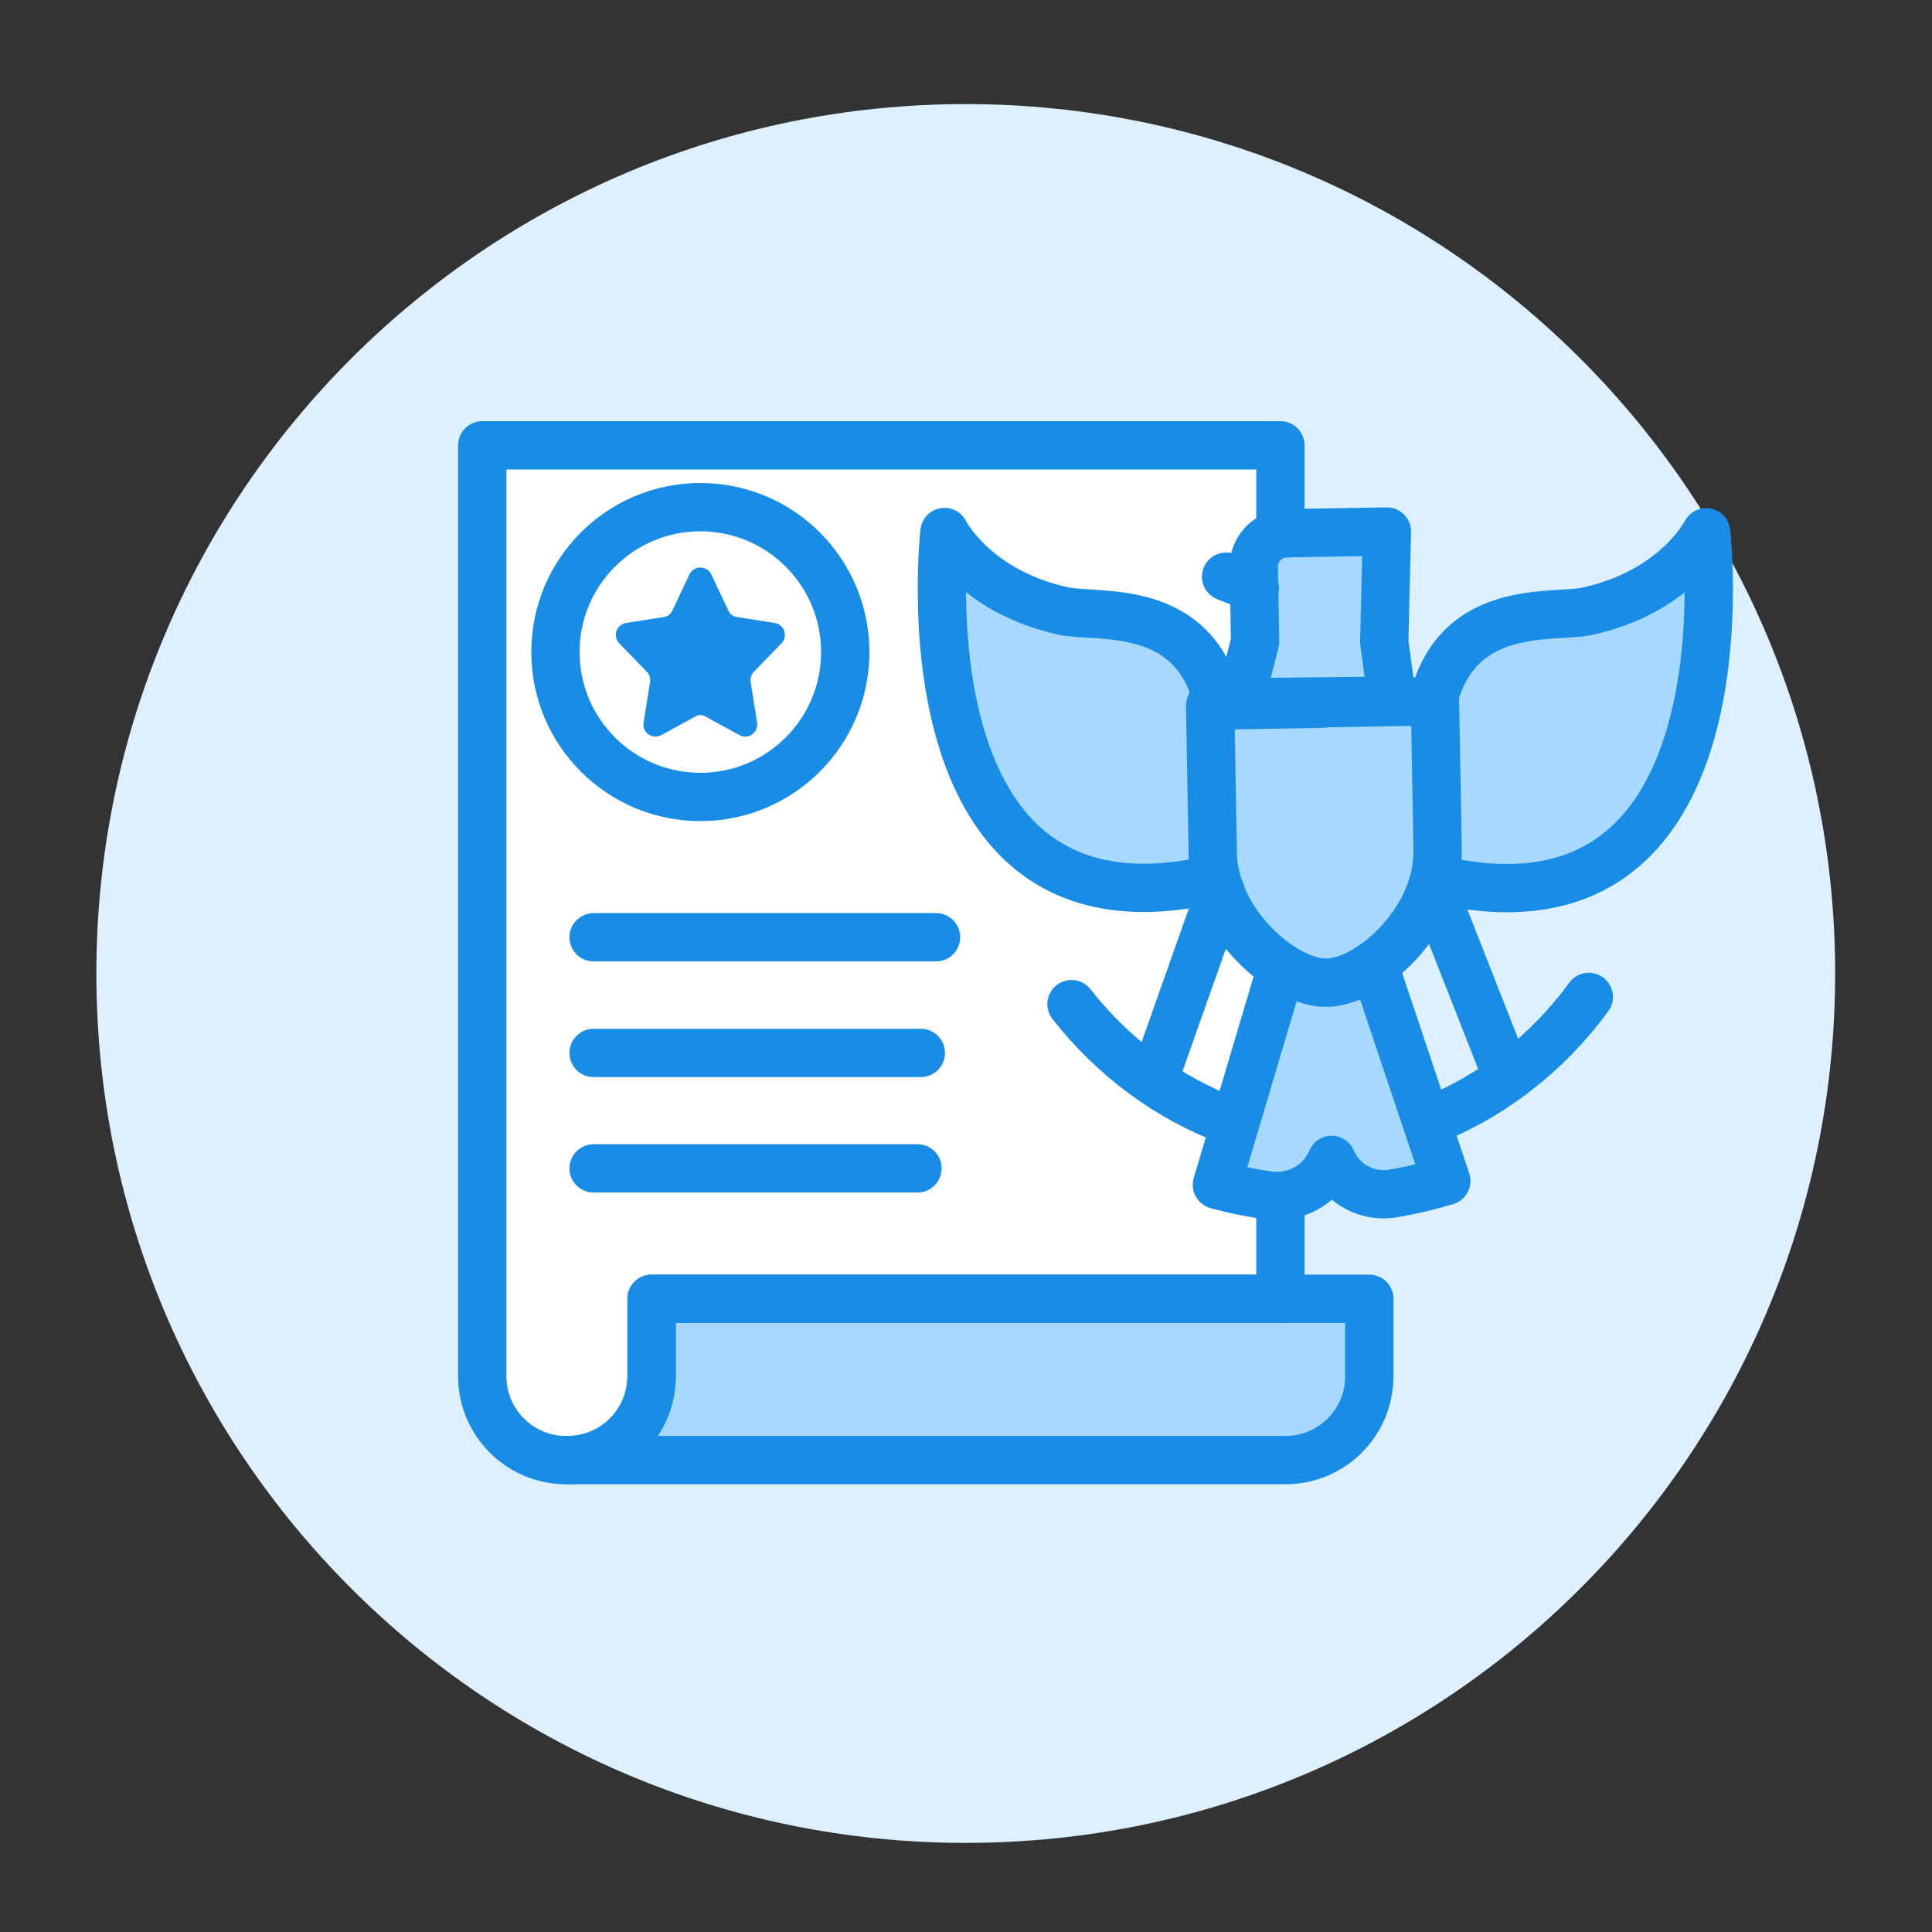 <svg width="80" height="80" viewBox="0 0 80 80" fill="none" xmlns="http://www.w3.org/2000/svg">
<rect x="0" y="0" width="80" height="80" fill="#333333" stroke="none"/>
<path d="M39.99 76.31C59.872 76.31 75.99 60.192 75.99 40.31C75.99 20.428 59.872 4.31 39.99 4.31C20.108 4.31 3.99 20.428 3.99 40.31C3.99 60.192 20.108 76.31 39.99 76.31Z" fill="#DDF0FF"/>
<path d="M23.55 60.46H53.33C55.25 60.46 56.8 58.9 56.8 56.99V53.78H53.12V18.44H20.08V56.99C20.08 58.91 21.64 60.46 23.55 60.46Z" fill="white"/>
<path d="M23.51 60.46C25.43 60.46 26.98 58.9 26.98 56.99V53.78H56.7V56.99C56.7 58.91 55.14 60.46 53.23 60.46H23.51Z" fill="#A7D8FE" stroke="#198DE5" stroke-width="2" stroke-linecap="round" stroke-linejoin="round"/>
<path d="M19.97 56.99V18.44H53.02V53.78H26.98V56.99C26.98 58.91 25.42 60.46 23.51 60.46H23.44C21.52 60.46 19.97 58.9 19.97 56.99Z" stroke="#198DE5" stroke-width="2" stroke-linecap="round" stroke-linejoin="round"/>
<path d="M37.99 48.38H24.58" stroke="#198DE5" stroke-width="2" stroke-linecap="round" stroke-linejoin="round"/>
<path d="M38.13 43.6H24.58" stroke="#198DE5" stroke-width="2" stroke-linecap="round" stroke-linejoin="round"/>
<path d="M38.76 38.81H24.58" stroke="#198DE5" stroke-width="2" stroke-linecap="round" stroke-linejoin="round"/>
<path d="M70.899 22.04C70.899 22.04 69.669 24.5 65.979 25.31C64.579 25.62 60.599 24.91 59.599 29.04L58.119 29.06L57.319 27.03L57.439 22.03L53.409 22.08H53.389C52.999 22.09 52.629 22.27 52.349 22.55C52.069 22.84 51.919 23.23 51.929 23.62L51.989 27L51.429 29.17H50.689C49.749 24.87 45.679 25.6 44.269 25.29C40.579 24.48 39.349 22.02 39.349 22.02C39.349 22.02 37.349 39.47 50.509 36.39V35.87C50.569 36.22 50.649 36.56 50.769 36.89C51.249 38.2 52.249 39.33 53.299 40.01L50.619 49.03C51.329 49.23 52.049 49.37 52.769 49.47C53.869 49.62 54.939 49.02 55.369 48C55.789 49 56.849 49.57 57.919 49.39C58.659 49.27 59.399 49.09 60.119 48.87L57.119 39.91C58.149 39.19 59.119 38 59.539 36.67C59.609 36.43 59.669 36.19 59.709 35.95V36.37C72.889 39.45 70.879 22 70.879 22L70.899 22.04Z" fill="#A7D8FE"/>
<path d="M51.959 24.35L50.769 23.88" stroke="#198DE5" stroke-width="2" stroke-linecap="round" stroke-linejoin="round"/>
<path d="M59.529 35.2C59.529 35.71 59.459 36.21 59.309 36.69C58.889 38.03 57.919 39.22 56.889 39.94C56.239 40.4 55.549 40.67 54.969 40.69C54.389 40.71 53.729 40.46 53.059 40.04C52.019 39.36 51.009 38.23 50.529 36.92C50.349 36.42 50.229 35.91 50.219 35.38L50.109 29.22L54.759 29.14V29.12L59.419 29.04L59.529 35.2Z" stroke="#198DE5" stroke-width="2" stroke-linecap="round" stroke-linejoin="round"/>
<path d="M44.369 41.58C46.099 43.79 48.379 45.48 50.969 46.44" stroke="#198DE5" stroke-width="2" stroke-linecap="round" stroke-linejoin="round"/>
<path d="M59.089 46.46C61.759 45.43 64.089 43.61 65.789 41.28" stroke="#198DE5" stroke-width="2" stroke-linecap="round" stroke-linejoin="round"/>
<path d="M50.539 36.91L47.809 44.63" stroke="#198DE5" stroke-width="2" stroke-linecap="round" stroke-linejoin="round"/>
<path d="M62.409 44.59L59.309 36.7" stroke="#198DE5" stroke-width="2" stroke-linecap="round" stroke-linejoin="round"/>
<path d="M53.279 22.08L57.429 22.01L57.319 26.58L57.649 29.01L51.329 29.08L51.969 26.58L51.919 23.49C51.909 23.13 52.049 22.77 52.299 22.51C52.549 22.25 52.889 22.09 53.249 22.09H53.269L53.279 22.08Z" stroke="#198DE5" stroke-width="2" stroke-linecap="round" stroke-linejoin="round"/>
<path d="M50.449 29.18C49.509 24.88 45.439 25.61 44.029 25.3C40.339 24.49 39.109 22.03 39.109 22.03C39.109 22.03 37.109 39.48 50.269 36.4" stroke="#198DE5" stroke-width="2" stroke-linecap="round" stroke-linejoin="round"/>
<path d="M59.489 36.41C72.649 39.49 70.649 22.04 70.649 22.04C70.649 22.04 69.419 24.5 65.729 25.31C64.309 25.62 60.249 24.89 59.309 29.19" stroke="#198DE5" stroke-width="2" stroke-linecap="round" stroke-linejoin="round"/>
<path d="M56.889 39.94L59.889 48.9C59.159 49.12 58.429 49.29 57.689 49.42C56.619 49.6 55.559 49.03 55.139 48.03C54.709 49.05 53.639 49.65 52.539 49.5C51.819 49.4 51.099 49.26 50.389 49.06L53.069 40.04" stroke="#198DE5" stroke-width="2" stroke-linecap="round" stroke-linejoin="round"/>
<path d="M29 33C32.314 33 35 30.314 35 27C35 23.686 32.314 21 29 21C25.686 21 23 23.686 23 27C23 30.314 25.686 33 29 33Z" fill="white" stroke="#198DE5" stroke-width="2" stroke-linecap="round" stroke-linejoin="round"/>
<path d="M29 24L29.714 25.51C29.848 25.8 30.114 25.99 30.41 26.04L32 26.29L30.857 27.47C30.638 27.69 30.543 28.01 30.59 28.33L30.857 30L29.429 29.22C29.162 29.07 28.838 29.07 28.571 29.22L27.143 30L27.41 28.33C27.457 28.01 27.362 27.69 27.143 27.47L26 26.29L27.59 26.04C27.895 25.99 28.152 25.79 28.286 25.51L29 24Z" fill="#198DE5" stroke="#198DE5" stroke-linecap="round" stroke-linejoin="round"/>
</svg>
